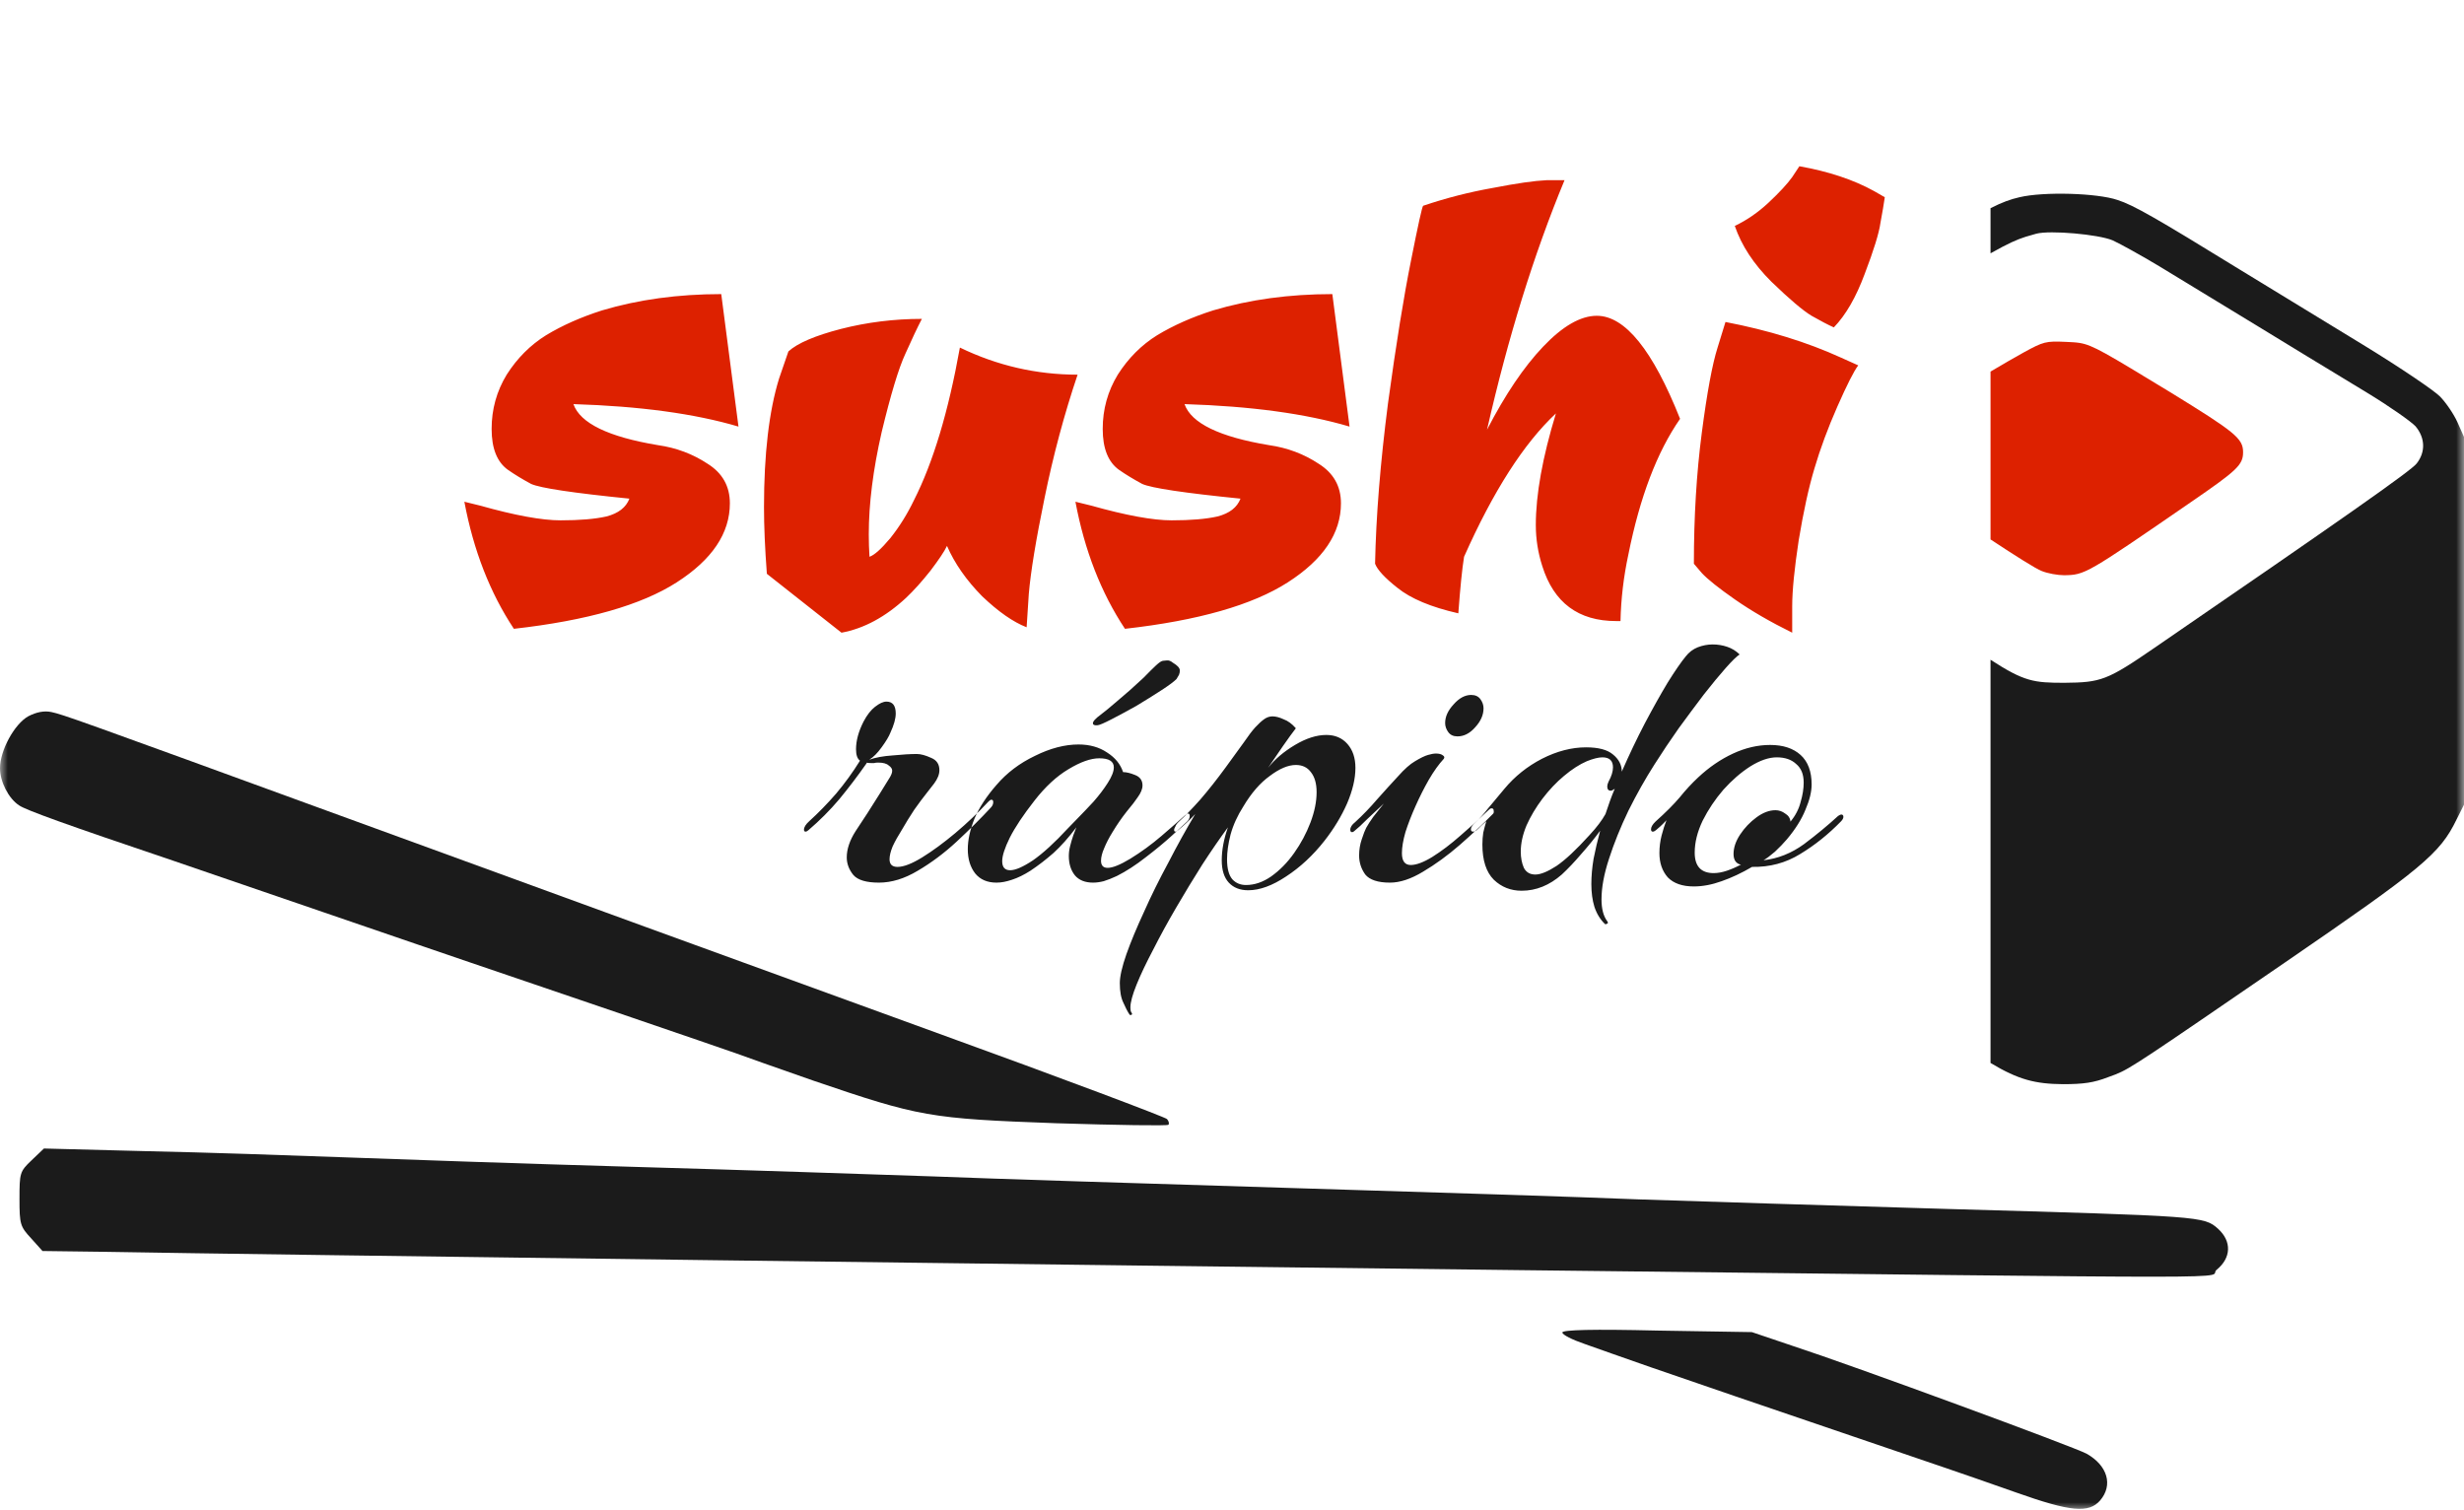 <?xml version="1.0" encoding="UTF-8"?> <svg xmlns="http://www.w3.org/2000/svg" width="155" height="95" viewBox="0 0 155 95" fill="none"> <g clip-path="url(#clip0_2179_5743)"> <mask id="mask0_2179_5743" style="mask-type:luminance" maskUnits="userSpaceOnUse" x="0" y="0" width="155" height="95"> <path d="M0 0H155V95H0V0Z" fill="white"></path> </mask> <g mask="url(#mask0_2179_5743)"> <path fill-rule="evenodd" clip-rule="evenodd" d="M45.913 31.659C45.913 33.543 44.8 35.2 42.573 36.63C40.346 38.06 36.93 39.035 32.326 39.554C30.821 37.28 29.783 34.616 29.211 31.561C29.211 31.561 29.542 31.642 30.204 31.805C32.401 32.422 34.086 32.731 35.26 32.731C36.464 32.731 37.427 32.65 38.149 32.487C38.901 32.292 39.383 31.919 39.593 31.366C36.042 31.009 33.981 30.7 33.409 30.44C32.867 30.148 32.386 29.855 31.965 29.563C31.272 29.076 30.926 28.215 30.926 26.98C30.926 25.745 31.242 24.608 31.874 23.568C32.536 22.529 33.364 21.7 34.357 21.083C35.38 20.465 36.554 19.945 37.878 19.523C40.165 18.841 42.663 18.5 45.371 18.5L46.455 26.834C43.716 26.021 40.255 25.55 36.072 25.42C36.494 26.622 38.269 27.484 41.399 28.003C42.542 28.166 43.581 28.556 44.514 29.173C45.447 29.758 45.913 30.587 45.913 31.659ZM48.24 36.094C48.12 34.502 48.06 33.105 48.06 31.902C48.06 28.556 48.376 25.859 49.008 23.812L49.595 22.106C50.166 21.586 51.265 21.115 52.89 20.693C54.545 20.27 56.245 20.059 57.991 20.059C57.72 20.579 57.374 21.31 56.953 22.252C56.531 23.162 56.035 24.803 55.463 27.175C54.921 29.547 54.651 31.691 54.651 33.608C54.651 34.096 54.666 34.567 54.696 35.022C54.996 34.924 55.433 34.534 56.005 33.852C56.576 33.137 57.073 32.341 57.494 31.464C58.698 29.092 59.661 25.892 60.383 21.863C62.731 23 65.198 23.568 67.787 23.568C66.944 26.07 66.252 28.653 65.71 31.318C65.168 33.95 64.837 35.964 64.717 37.361L64.581 39.457C63.739 39.132 62.806 38.482 61.783 37.507C60.79 36.5 60.052 35.444 59.571 34.339C59.42 34.664 59.074 35.184 58.532 35.899C57.991 36.581 57.479 37.15 56.998 37.605C55.704 38.807 54.349 39.538 52.935 39.798L48.24 36.094ZM84.354 31.659C84.354 33.543 83.24 35.2 81.013 36.63C78.786 38.06 75.371 39.035 70.766 39.554C69.261 37.28 68.223 34.616 67.651 31.561C67.651 31.561 67.983 31.642 68.644 31.805C70.841 32.422 72.527 32.731 73.7 32.731C74.904 32.731 75.867 32.65 76.589 32.487C77.342 32.292 77.823 31.919 78.034 31.366C74.483 31.009 72.421 30.7 71.85 30.44C71.308 30.148 70.826 29.855 70.405 29.563C69.713 29.076 69.367 28.215 69.367 26.98C69.367 25.745 69.683 24.608 70.315 23.568C70.977 22.529 71.804 21.7 72.797 21.083C73.821 20.465 74.994 19.945 76.319 19.523C78.606 18.841 81.103 18.5 83.812 18.5L84.895 26.834C82.157 26.021 78.696 25.55 74.513 25.42C74.934 26.622 76.71 27.484 79.84 28.003C80.983 28.166 82.022 28.556 82.954 29.173C83.887 29.758 84.354 30.587 84.354 31.659ZM100.449 19.864C102.224 19.864 103.97 22.025 105.686 26.346C104.24 28.426 103.157 31.269 102.435 34.876C102.134 36.273 101.969 37.67 101.939 39.067H101.668C99.29 39.067 97.741 37.914 97.018 35.606C96.747 34.762 96.612 33.901 96.612 33.023C96.612 31.106 97.033 28.767 97.876 26.005C95.859 27.89 93.933 30.895 92.098 35.022C91.977 35.769 91.857 36.955 91.737 38.58C90.021 38.19 88.742 37.654 87.9 36.971C87.118 36.354 86.65 35.85 86.5 35.46C86.56 32.471 86.831 29.108 87.313 25.372C87.824 21.635 88.306 18.646 88.758 16.404C89.209 14.129 89.464 12.976 89.525 12.943C90.969 12.456 92.429 12.082 93.904 11.822C95.409 11.53 96.536 11.368 97.289 11.335H98.418C96.491 15.981 94.867 21.213 93.543 27.029C94.686 24.819 95.859 23.081 97.063 21.814C98.297 20.514 99.426 19.864 100.449 19.864ZM115.584 25.567C114.983 26.931 114.502 28.231 114.139 29.466C113.778 30.668 113.448 32.179 113.147 33.998C112.875 35.785 112.74 37.166 112.74 38.141C112.74 39.083 112.74 39.636 112.74 39.798C111.356 39.116 110.153 38.417 109.129 37.702C108.105 36.987 107.414 36.435 107.053 36.045L106.555 35.46C106.555 32.504 106.721 29.758 107.053 27.224C107.384 24.689 107.714 22.902 108.046 21.863L108.542 20.254C111.251 20.774 113.673 21.521 115.81 22.496L116.894 22.983C116.622 23.341 116.186 24.202 115.584 25.567ZM115.359 20.595C114.997 20.433 114.531 20.189 113.959 19.864C113.418 19.539 112.575 18.825 111.431 17.72C110.318 16.615 109.551 15.445 109.129 14.211C109.882 13.853 110.588 13.366 111.251 12.748C111.943 12.099 112.44 11.562 112.74 11.14L113.191 10.458C115.028 10.783 116.592 11.303 117.886 12.017L118.564 12.407C118.503 12.83 118.413 13.366 118.292 14.016C118.202 14.666 117.871 15.738 117.3 17.232C116.758 18.695 116.111 19.816 115.359 20.595Z" fill="#DD2100"></path> <path fill-rule="evenodd" clip-rule="evenodd" d="M1.783 45.054C0.914 45.535 0 47.196 0 48.327C0 49.169 0.535 50.227 1.203 50.661C1.605 50.949 4.212 51.888 10.92 54.15C11.834 54.462 16.113 55.93 20.392 57.398C24.693 58.866 28.794 60.285 29.529 60.526C32.738 61.609 45.842 66.084 46.355 66.277C46.667 66.397 48.851 67.167 51.191 67.985C57.832 70.247 58.456 70.367 66.457 70.656C70.268 70.776 73.432 70.824 73.499 70.752C73.566 70.68 73.521 70.512 73.41 70.391C73.299 70.271 66.791 67.817 58.946 64.977C42.143 58.866 39.023 57.735 21.952 51.503C4.546 45.151 3.989 44.958 3.231 44.79C2.786 44.693 2.295 44.79 1.783 45.054Z" fill="#1B1B1B"></path> <path fill-rule="evenodd" clip-rule="evenodd" d="M1.983 72.99C1.248 73.688 1.226 73.784 1.226 75.421C1.226 77.009 1.27 77.153 1.961 77.899L2.674 78.693L6.418 78.741C17.205 78.934 68.797 79.583 95.606 79.896C144.234 80.45 138.708 80.45 139.442 79.872C140.356 79.126 140.402 78.092 139.532 77.297C138.641 76.504 138.552 76.504 122.461 76.046C115.241 75.83 106.505 75.565 103.073 75.445C99.641 75.3 89.723 74.987 81.009 74.723C72.318 74.458 62.289 74.145 58.723 74.001C55.18 73.881 46.689 73.592 39.892 73.4C33.095 73.207 24.871 72.918 21.617 72.798C18.364 72.678 12.792 72.485 9.226 72.413L2.763 72.245L1.983 72.99Z" fill="#1B1B1B"></path> <path fill-rule="evenodd" clip-rule="evenodd" d="M98.281 83.818C98.281 83.962 98.906 84.275 99.685 84.54C100.443 84.804 102.314 85.478 103.853 86.007C106.214 86.825 109.58 87.98 122.239 92.288C123.107 92.576 125.158 93.298 126.807 93.876C130.262 95.103 131.398 95.199 132.112 94.381C132.936 93.418 132.58 92.191 131.264 91.445C130.529 91.036 116.533 85.887 112.767 84.66L110.204 83.794L104.254 83.697C100.22 83.601 98.281 83.649 98.281 83.818Z" fill="#1B1B1B"></path> <path fill-rule="evenodd" clip-rule="evenodd" d="M125.216 66.864C126.977 67.922 128.038 68.184 129.773 68.198C131.067 68.198 131.721 68.103 132.607 67.759C132.793 67.69 132.944 67.637 133.093 67.579C134.018 67.215 134.866 66.627 143.723 60.553C152.362 54.628 153.477 53.711 154.522 51.57L155 50.615V39.051V27.488L154.593 26.57C154.363 26.054 153.867 25.328 153.495 24.946C153.124 24.564 150.999 23.13 148.786 21.773C146.557 20.416 143.016 18.256 140.927 16.976C135.616 13.707 134.217 12.905 133.208 12.58C131.916 12.14 128.552 12.045 127.031 12.408C126.476 12.537 125.988 12.704 125.216 13.095V15.935C126.352 15.296 126.876 15.069 127.415 14.897C127.625 14.831 127.839 14.772 128.092 14.701C128.96 14.472 132.005 14.739 132.907 15.122C133.403 15.351 134.713 16.078 135.828 16.747C136.047 16.88 136.334 17.054 136.671 17.26C138.028 18.088 140.206 19.417 142.077 20.55C143.954 21.701 146.299 23.123 147.883 24.084C148.271 24.32 148.614 24.528 148.893 24.697C150.309 25.558 151.672 26.513 151.955 26.819C152.557 27.545 152.592 28.424 152.026 29.151C151.707 29.59 147.335 32.648 135.527 40.752C132.553 42.797 132.164 42.931 129.863 42.95C127.948 42.95 127.342 42.881 125.216 41.5V66.864Z" fill="#1B1B1B"></path> <path fill-rule="evenodd" clip-rule="evenodd" d="M125.216 33.932C126.776 34.964 128.095 35.794 128.429 35.916C128.8 36.069 129.437 36.184 129.845 36.184C131.154 36.165 131.226 36.127 137.776 31.616C140.732 29.59 141.103 29.246 141.103 28.443C141.103 27.583 140.607 27.182 136.501 24.659C132.455 22.203 131.659 21.705 130.813 21.571C130.56 21.53 130.302 21.523 129.951 21.505C128.694 21.448 128.552 21.486 127.295 22.174C126.699 22.505 125.98 22.92 125.216 23.373V33.932Z" fill="#DD2100"></path> <path fill-rule="evenodd" clip-rule="evenodd" d="M55.292 55.52C54.496 55.52 53.96 55.36 53.682 55.041C53.405 54.701 53.266 54.331 53.266 53.932C53.266 53.413 53.451 52.863 53.821 52.284C54.043 51.944 54.293 51.565 54.57 51.145C54.848 50.706 55.107 50.296 55.347 49.917C55.588 49.537 55.755 49.267 55.847 49.108C55.977 48.908 56.05 48.778 56.069 48.718C56.106 48.638 56.124 48.558 56.124 48.478C56.124 48.358 56.05 48.248 55.903 48.149C55.773 48.029 55.551 47.969 55.236 47.969C55.144 47.969 55.061 47.979 54.987 47.999C54.931 47.999 54.866 47.999 54.792 47.999C54.644 47.999 54.561 47.989 54.542 47.969L54.459 48.089C53.941 48.828 53.386 49.557 52.794 50.276C52.202 50.975 51.554 51.625 50.851 52.224C50.777 52.284 50.722 52.314 50.685 52.314C50.611 52.314 50.574 52.274 50.574 52.194C50.574 52.034 50.685 51.854 50.907 51.655C51.48 51.135 52.045 50.556 52.6 49.917C53.155 49.257 53.654 48.568 54.099 47.849C53.932 47.729 53.849 47.489 53.849 47.13C53.849 46.59 54.006 46.011 54.321 45.392C54.542 44.972 54.783 44.663 55.042 44.463C55.32 44.243 55.56 44.133 55.764 44.133C56.152 44.133 56.347 44.383 56.347 44.882C56.347 45.202 56.236 45.602 56.014 46.081C55.921 46.321 55.736 46.63 55.458 47.01C55.199 47.37 54.94 47.629 54.681 47.789C55.07 47.649 55.56 47.559 56.152 47.519C56.763 47.459 57.272 47.429 57.679 47.429C57.919 47.429 58.215 47.509 58.567 47.669C58.919 47.809 59.094 48.069 59.094 48.448C59.094 48.708 58.983 48.988 58.761 49.287C58.706 49.367 58.558 49.557 58.317 49.857C58.077 50.156 57.808 50.516 57.512 50.935C57.235 51.355 56.976 51.774 56.735 52.194C56.495 52.574 56.3 52.923 56.152 53.243C56.023 53.562 55.958 53.832 55.958 54.052C55.958 54.371 56.124 54.531 56.458 54.531C56.846 54.531 57.364 54.331 58.012 53.932C58.659 53.532 59.353 53.023 60.093 52.404C60.852 51.764 61.546 51.105 62.175 50.426C62.249 50.346 62.314 50.306 62.369 50.306C62.443 50.306 62.48 50.356 62.48 50.456C62.48 50.576 62.434 50.686 62.342 50.786C61.694 51.485 60.972 52.204 60.177 52.943C59.4 53.662 58.585 54.272 57.734 54.771C56.902 55.27 56.087 55.52 55.292 55.52ZM62.684 55.52C62.11 55.52 61.666 55.33 61.352 54.951C61.037 54.551 60.88 54.042 60.88 53.423C60.88 52.843 61.018 52.204 61.296 51.505C61.592 50.806 62.055 50.096 62.684 49.377C63.331 48.618 64.136 48.009 65.098 47.549C66.06 47.07 66.976 46.83 67.846 46.83C68.549 46.83 69.15 47 69.65 47.34C70.15 47.659 70.483 48.069 70.649 48.568C70.853 48.568 71.102 48.628 71.398 48.748C71.713 48.868 71.87 49.088 71.87 49.407C71.87 49.627 71.769 49.877 71.565 50.156C71.435 50.356 71.204 50.656 70.871 51.055C70.557 51.455 70.26 51.884 69.983 52.344C69.761 52.703 69.585 53.043 69.456 53.363C69.326 53.662 69.261 53.922 69.261 54.142C69.261 54.441 69.4 54.591 69.678 54.591C69.992 54.591 70.464 54.401 71.093 54.022C71.778 53.602 72.435 53.123 73.064 52.584C73.693 52.044 74.183 51.615 74.535 51.295C74.627 51.215 74.692 51.175 74.729 51.175C74.803 51.175 74.84 51.225 74.84 51.325C74.84 51.445 74.794 51.555 74.701 51.655C74.535 51.815 74.211 52.114 73.73 52.554C73.249 52.993 72.694 53.453 72.064 53.932C71.454 54.411 70.853 54.801 70.26 55.101C69.964 55.24 69.687 55.35 69.428 55.43C69.187 55.49 68.965 55.52 68.762 55.52C68.262 55.52 67.883 55.37 67.624 55.071C67.365 54.751 67.235 54.342 67.235 53.842C67.235 53.642 67.263 53.433 67.319 53.213C67.374 52.993 67.439 52.773 67.513 52.554L67.707 52.044C67.226 52.683 66.745 53.223 66.264 53.662C65.783 54.082 65.302 54.452 64.821 54.771C64.414 55.031 64.025 55.221 63.655 55.34C63.303 55.46 62.98 55.52 62.684 55.52ZM63.544 54.741C63.877 54.741 64.358 54.531 64.987 54.112C65.616 53.672 66.347 53.003 67.18 52.104C67.291 51.984 67.494 51.774 67.79 51.475C68.105 51.155 68.438 50.806 68.79 50.426C69.141 50.026 69.437 49.637 69.678 49.257C69.937 48.858 70.066 48.528 70.066 48.269C70.066 47.889 69.761 47.699 69.15 47.699C68.614 47.699 67.966 47.929 67.208 48.388C66.468 48.828 65.755 49.487 65.071 50.366C64.367 51.265 63.849 52.044 63.516 52.703C63.202 53.343 63.044 53.832 63.044 54.172C63.044 54.551 63.211 54.741 63.544 54.741ZM71.054 63.821C70.924 63.621 70.795 63.371 70.665 63.072C70.517 62.772 70.443 62.362 70.443 61.843C70.443 61.423 70.582 60.814 70.86 60.015C71.137 59.236 71.507 58.347 71.97 57.348C72.414 56.349 72.923 55.32 73.496 54.262C74.051 53.183 74.616 52.164 75.189 51.205C74.838 51.585 74.477 51.924 74.107 52.224C74.033 52.284 73.977 52.314 73.94 52.314C73.885 52.314 73.857 52.274 73.857 52.194C73.857 52.154 73.885 52.084 73.94 51.984C73.977 51.884 74.051 51.785 74.162 51.685C74.532 51.345 74.977 50.886 75.495 50.306C76.013 49.707 76.549 49.028 77.104 48.269C77.53 47.689 77.9 47.18 78.214 46.74C78.529 46.281 78.779 45.951 78.964 45.751C79.167 45.532 79.352 45.362 79.519 45.242C79.685 45.122 79.861 45.062 80.046 45.062C80.25 45.062 80.481 45.122 80.74 45.242C81.017 45.342 81.277 45.532 81.517 45.811C81.314 46.071 81.045 46.441 80.712 46.92C80.379 47.4 80.065 47.859 79.769 48.298C80.194 47.759 80.758 47.28 81.462 46.86C82.165 46.441 82.822 46.231 83.432 46.231C83.987 46.231 84.431 46.421 84.764 46.8C85.097 47.18 85.264 47.679 85.264 48.298C85.264 48.978 85.088 49.727 84.737 50.546C84.385 51.345 83.913 52.124 83.321 52.883C82.6 53.802 81.795 54.551 80.906 55.131C80.037 55.71 79.241 56 78.52 56C78.002 56 77.595 55.84 77.298 55.52C77.002 55.2 76.855 54.731 76.855 54.112C76.855 53.473 76.984 52.783 77.243 52.044C76.743 52.723 76.207 53.502 75.633 54.382C75.078 55.261 74.532 56.159 73.996 57.078C73.459 57.997 72.978 58.876 72.553 59.715C72.109 60.554 71.757 61.294 71.498 61.933C71.239 62.572 71.109 63.051 71.109 63.371C71.109 63.531 71.128 63.631 71.165 63.671C71.22 63.751 71.23 63.801 71.193 63.821C71.137 63.861 71.091 63.861 71.054 63.821ZM78.381 55.67C78.918 55.67 79.445 55.49 79.963 55.131C80.499 54.751 80.981 54.262 81.406 53.662C81.832 53.063 82.174 52.424 82.433 51.745C82.692 51.065 82.822 50.426 82.822 49.827C82.822 49.287 82.701 48.868 82.461 48.568C82.239 48.269 81.924 48.119 81.517 48.119C81.036 48.119 80.49 48.348 79.88 48.808C79.269 49.247 78.714 49.887 78.215 50.726C77.844 51.305 77.576 51.894 77.41 52.494C77.262 53.073 77.188 53.592 77.188 54.052C77.188 54.631 77.299 55.051 77.521 55.31C77.743 55.55 78.029 55.67 78.381 55.67ZM91.685 46.321C91.426 46.321 91.232 46.231 91.103 46.051C90.973 45.871 90.908 45.681 90.908 45.482C90.908 45.082 91.084 44.693 91.436 44.313C91.787 43.913 92.157 43.714 92.546 43.714C92.805 43.714 92.999 43.804 93.128 43.983C93.258 44.163 93.323 44.353 93.323 44.553C93.323 44.972 93.147 45.372 92.795 45.751C92.462 46.131 92.092 46.321 91.685 46.321ZM87.439 55.52C86.68 55.52 86.162 55.35 85.884 55.011C85.626 54.651 85.496 54.252 85.496 53.812C85.496 53.453 85.552 53.113 85.663 52.793C85.774 52.454 85.867 52.214 85.941 52.074C86.051 51.874 86.2 51.645 86.385 51.385C86.588 51.125 86.81 50.846 87.051 50.546C86.68 50.886 86.329 51.215 85.996 51.535C85.681 51.854 85.422 52.094 85.219 52.254C85.163 52.314 85.107 52.344 85.052 52.344C84.978 52.344 84.941 52.294 84.941 52.194C84.941 52.034 85.043 51.874 85.247 51.715C85.727 51.275 86.19 50.796 86.634 50.276C87.097 49.757 87.531 49.277 87.939 48.838C88.346 48.378 88.707 48.059 89.021 47.879C89.354 47.679 89.622 47.549 89.826 47.489C90.029 47.429 90.196 47.4 90.326 47.4C90.528 47.4 90.677 47.44 90.77 47.519C90.862 47.579 90.88 47.649 90.825 47.729C90.511 48.069 90.196 48.508 89.881 49.048C89.585 49.567 89.308 50.116 89.049 50.696C88.79 51.275 88.577 51.824 88.41 52.344C88.263 52.863 88.189 53.303 88.189 53.662C88.189 54.162 88.373 54.411 88.743 54.411C89.095 54.411 89.548 54.242 90.103 53.902C90.677 53.542 91.269 53.093 91.88 52.554C92.509 52.014 93.092 51.485 93.629 50.965C93.702 50.886 93.767 50.846 93.822 50.846C93.915 50.846 93.962 50.895 93.962 50.995C93.979 51.095 93.962 51.165 93.905 51.205C93.295 51.824 92.601 52.474 91.824 53.153C91.065 53.812 90.297 54.371 89.52 54.831C88.762 55.29 88.068 55.52 87.439 55.52ZM100.965 58.127C100.671 57.847 100.448 57.488 100.3 57.048C100.171 56.629 100.105 56.149 100.105 55.61C100.105 55.111 100.152 54.581 100.245 54.022C100.355 53.463 100.494 52.873 100.66 52.254C100.309 52.733 99.912 53.223 99.468 53.722C99.042 54.222 98.634 54.651 98.246 55.011C97.469 55.69 96.628 56.03 95.72 56.03C95.036 56.03 94.453 55.8 93.972 55.34C93.491 54.861 93.251 54.122 93.251 53.123C93.251 52.863 93.269 52.614 93.306 52.374C93.362 52.134 93.426 51.894 93.5 51.655C93.389 51.754 93.278 51.854 93.167 51.954C93.075 52.054 92.982 52.144 92.89 52.224C92.816 52.284 92.742 52.314 92.668 52.314C92.575 52.314 92.529 52.264 92.529 52.164C92.529 52.044 92.621 51.904 92.806 51.744C93.047 51.525 93.315 51.225 93.612 50.846C93.926 50.466 94.268 50.056 94.638 49.617C95.286 48.838 96.072 48.209 96.997 47.729C97.941 47.25 98.866 47.01 99.772 47.01C100.55 47.01 101.114 47.16 101.466 47.459C101.835 47.759 102.02 48.119 102.02 48.538C102.483 47.479 102.964 46.471 103.464 45.512C103.982 44.533 104.463 43.674 104.908 42.935C105.37 42.196 105.749 41.646 106.045 41.286C106.249 41.027 106.498 40.837 106.795 40.717C107.109 40.597 107.423 40.537 107.738 40.537C108.052 40.537 108.358 40.587 108.654 40.687C108.95 40.787 109.21 40.947 109.431 41.167C109.246 41.286 108.95 41.576 108.543 42.036C108.155 42.475 107.701 43.025 107.183 43.684C106.683 44.343 106.156 45.052 105.601 45.811C105.065 46.571 104.556 47.33 104.075 48.089C103.501 48.988 102.955 49.956 102.437 50.995C101.938 52.034 101.531 53.043 101.215 54.022C100.901 54.981 100.744 55.83 100.744 56.569C100.744 57.168 100.865 57.628 101.105 57.947C101.161 58.027 101.161 58.077 101.105 58.097C101.049 58.137 101.003 58.147 100.965 58.127ZM96.581 55.011C96.914 55.011 97.358 54.831 97.913 54.471C98.468 54.092 99.153 53.453 99.967 52.554C100.226 52.274 100.43 52.034 100.578 51.834C100.744 51.615 100.883 51.405 100.994 51.205C101.086 50.925 101.179 50.656 101.271 50.396C101.364 50.136 101.466 49.877 101.576 49.617C101.466 49.697 101.383 49.737 101.327 49.737C101.179 49.737 101.105 49.647 101.105 49.467C101.105 49.387 101.133 49.287 101.188 49.167C101.373 48.828 101.466 48.528 101.466 48.269C101.466 47.849 101.243 47.639 100.799 47.639C100.559 47.639 100.235 47.719 99.829 47.879C99.366 48.079 98.884 48.388 98.385 48.808C97.904 49.207 97.451 49.687 97.025 50.246C96.618 50.785 96.285 51.345 96.026 51.924C95.785 52.504 95.665 53.053 95.665 53.572C95.665 53.952 95.73 54.292 95.86 54.591C96.007 54.871 96.248 55.011 96.581 55.011ZM106.551 55.76C105.83 55.76 105.284 55.57 104.914 55.191C104.563 54.791 104.387 54.282 104.387 53.662C104.387 53.283 104.433 52.913 104.525 52.554C104.618 52.194 104.72 51.874 104.831 51.595C104.702 51.734 104.572 51.864 104.442 51.984C104.332 52.084 104.24 52.164 104.165 52.224C104.091 52.284 104.026 52.314 103.971 52.314C103.896 52.314 103.859 52.264 103.859 52.164C103.859 52.024 103.952 51.864 104.137 51.684C104.784 51.105 105.293 50.596 105.664 50.156C106.034 49.697 106.422 49.277 106.829 48.898C107.514 48.258 108.244 47.759 109.021 47.4C109.798 47.04 110.575 46.86 111.352 46.86C112.168 46.86 112.805 47.07 113.268 47.489C113.731 47.909 113.962 48.528 113.962 49.347C113.962 49.807 113.832 50.336 113.573 50.935C113.332 51.535 112.945 52.154 112.408 52.793C112.186 53.053 111.935 53.313 111.658 53.572C111.381 53.812 111.141 53.992 110.937 54.112C111.843 54.012 112.695 53.672 113.49 53.093C114.285 52.494 114.998 51.904 115.628 51.325C115.72 51.265 115.785 51.235 115.821 51.235C115.914 51.235 115.96 51.285 115.96 51.385C115.96 51.465 115.914 51.555 115.821 51.655C115.026 52.474 114.166 53.163 113.24 53.722C112.334 54.282 111.325 54.551 110.215 54.531C109.568 54.911 108.929 55.211 108.301 55.43C107.69 55.65 107.106 55.76 106.551 55.76ZM107.801 54.921C108.059 54.921 108.337 54.871 108.633 54.771C108.929 54.671 109.226 54.541 109.521 54.382C109.411 54.382 109.299 54.322 109.187 54.202C109.096 54.082 109.05 53.922 109.05 53.722C109.05 53.323 109.187 52.913 109.465 52.494C109.743 52.074 110.085 51.715 110.493 51.415C110.9 51.115 111.298 50.965 111.686 50.965C111.908 50.965 112.111 51.035 112.297 51.175C112.5 51.295 112.612 51.465 112.63 51.684C112.945 51.305 113.157 50.895 113.268 50.456C113.398 50.017 113.463 49.607 113.463 49.227C113.463 48.708 113.305 48.318 112.99 48.059C112.695 47.779 112.287 47.639 111.769 47.639C111.27 47.639 110.715 47.829 110.104 48.209C109.513 48.588 108.948 49.078 108.41 49.677C107.893 50.276 107.458 50.925 107.106 51.625C106.773 52.324 106.607 52.993 106.607 53.632C106.607 54.491 107.005 54.921 107.801 54.921Z" fill="#1B1B1B"></path> </g> <path d="M69.05 45.62C68.859 45.639 68.759 45.6 68.751 45.504C68.741 45.385 68.906 45.2 69.247 44.95C69.474 44.783 69.823 44.495 70.295 44.088C70.791 43.678 71.341 43.19 71.944 42.625C72.254 42.305 72.51 42.051 72.712 41.863C72.913 41.674 73.061 41.575 73.156 41.566C73.228 41.559 73.312 41.551 73.407 41.542C73.527 41.53 73.651 41.578 73.78 41.686C74.059 41.852 74.204 42.006 74.216 42.15C74.224 42.245 74.208 42.343 74.168 42.444C74.126 42.52 74.074 42.61 74.01 42.712C73.855 42.872 73.537 43.108 73.057 43.42C72.577 43.732 72.051 44.061 71.478 44.406C70.902 44.728 70.383 45.007 69.922 45.245C69.46 45.483 69.169 45.608 69.05 45.62Z" fill="#1B1B1B"></path> </g> <defs> <clipPath id="clip0_2179_5743"> <rect width="155" height="95" fill="white"></rect> </clipPath> </defs> </svg> 